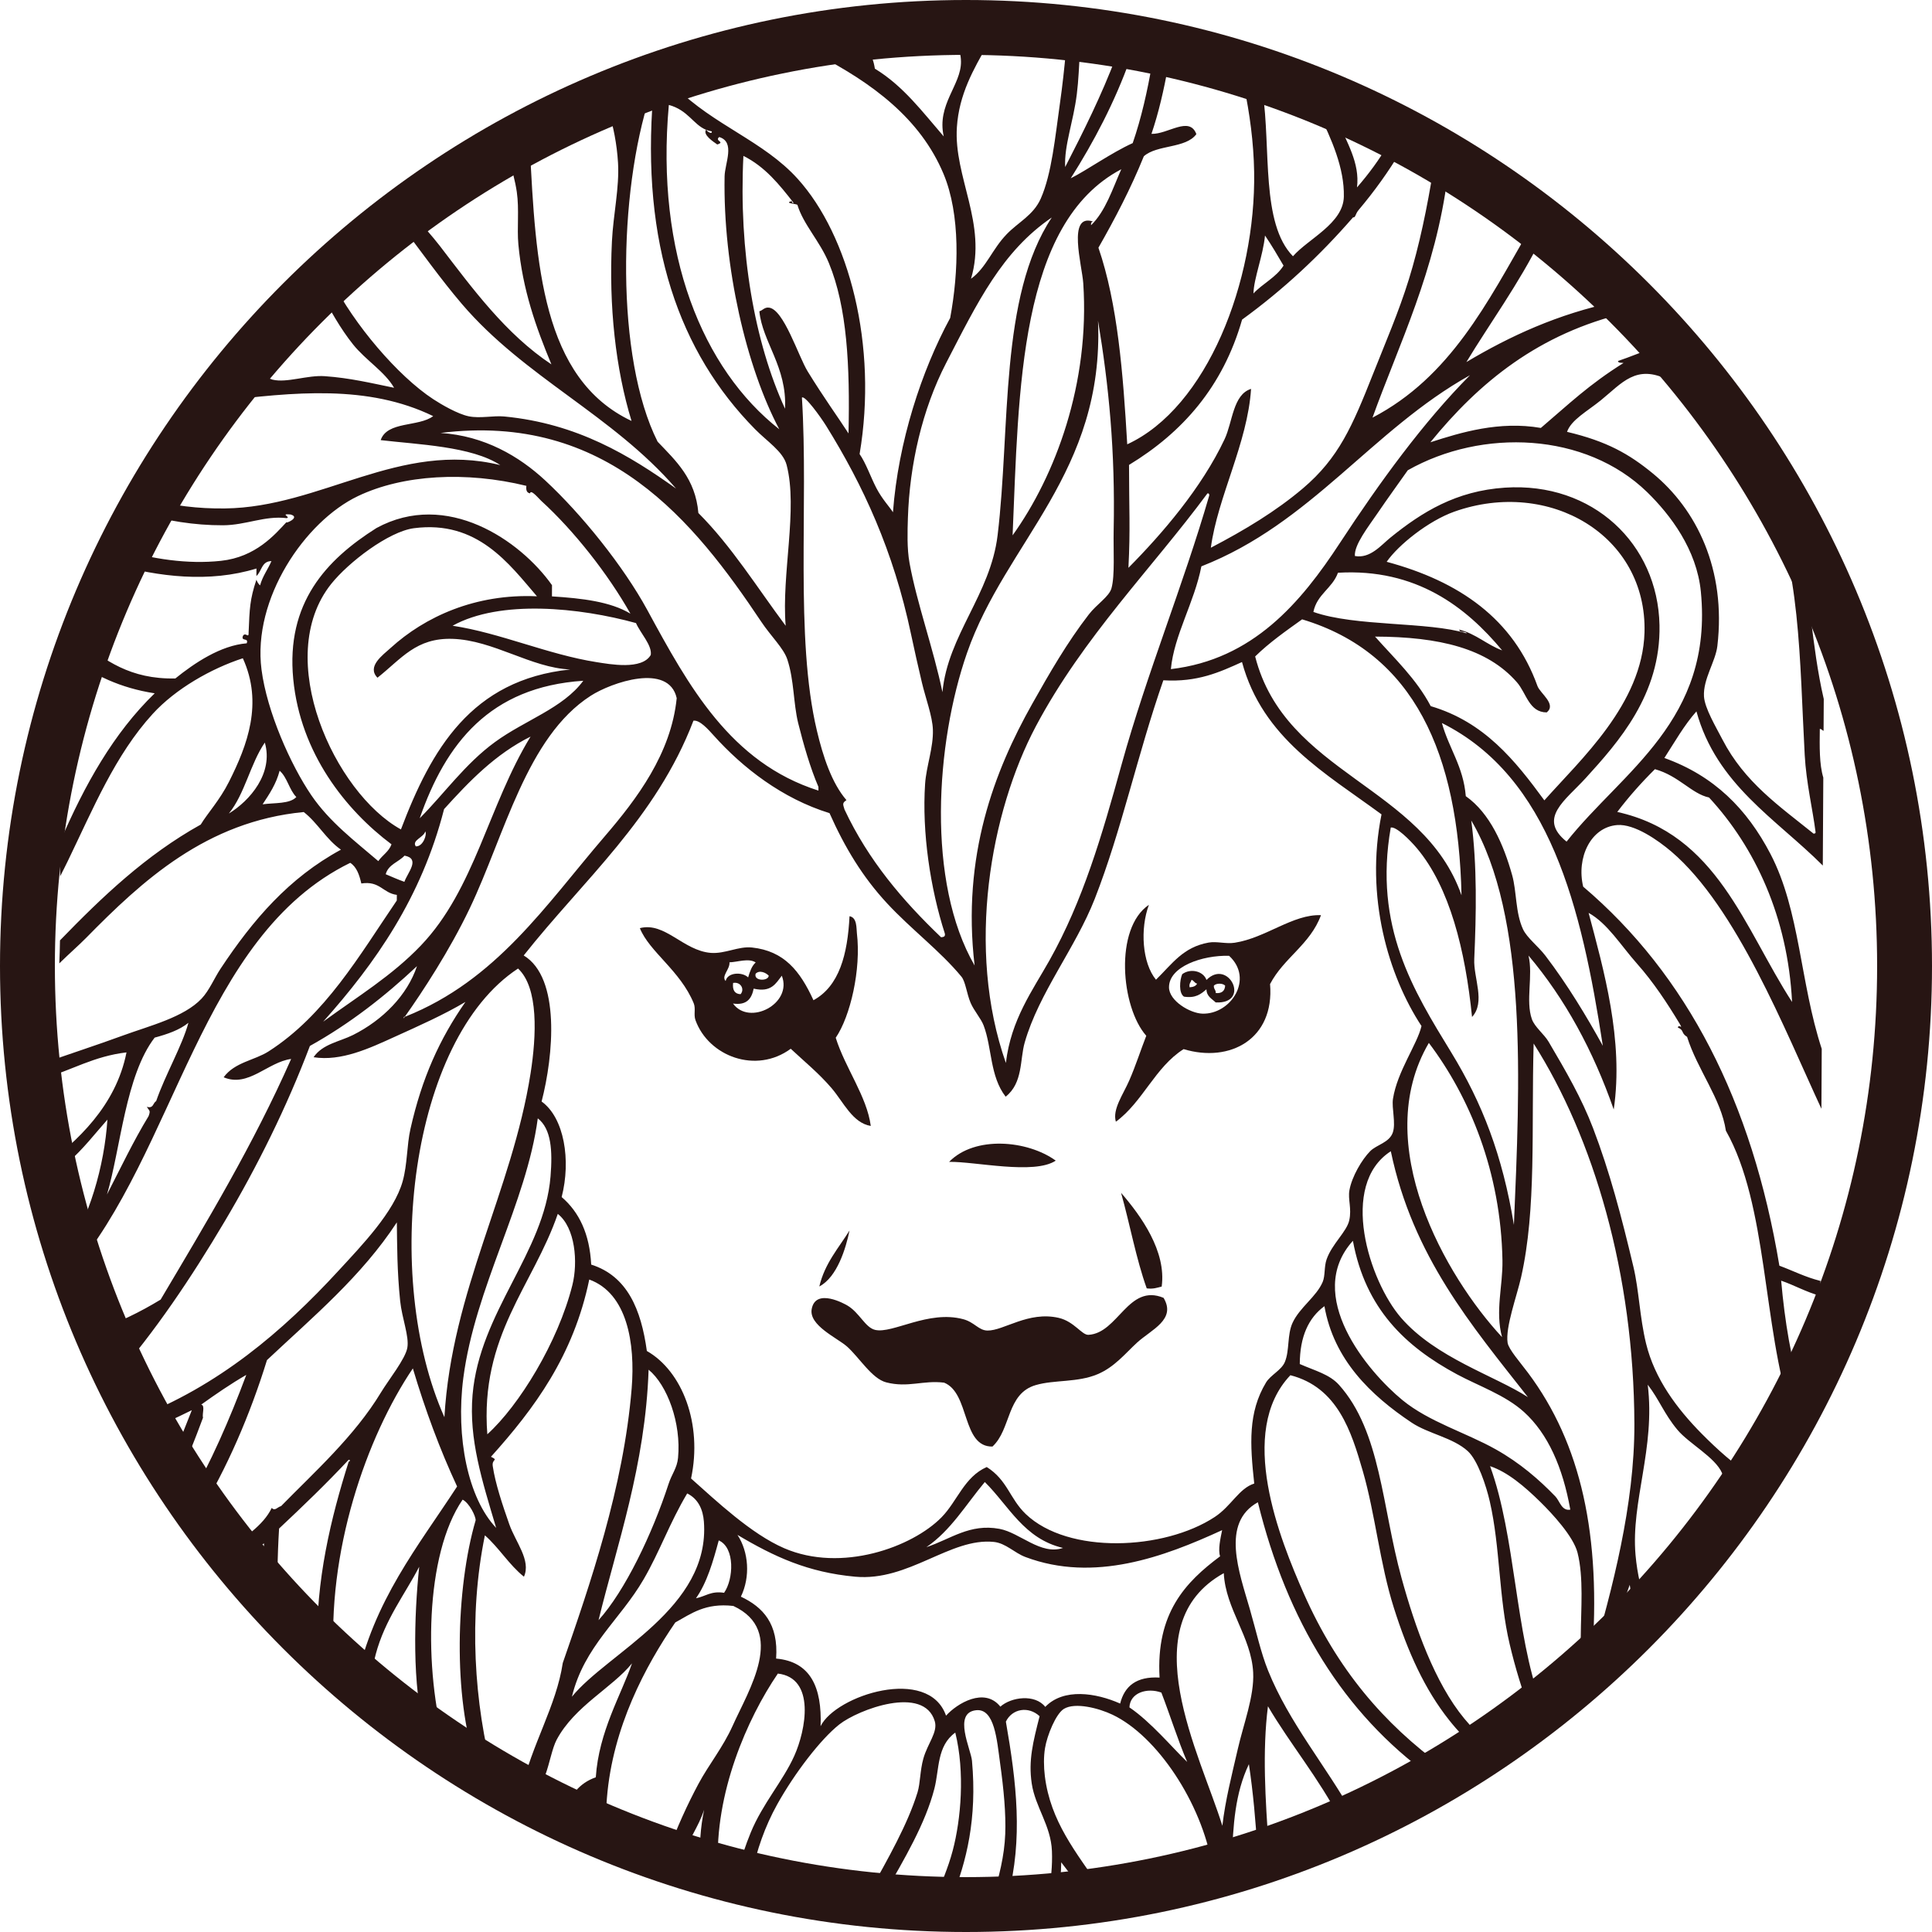 <svg width="42" height="42" viewBox="0 0 42 42" fill="none" xmlns="http://www.w3.org/2000/svg">
<path d="M21 1.193C10.079 1.193 1.193 10.079 1.193 21C1.193 31.921 10.079 40.807 21 40.807C31.922 40.807 40.807 31.921 40.807 21C40.807 10.079 31.922 1.193 21 1.193ZM21 42C9.421 42 0 32.58 0 21C0 9.421 9.421 0 21 0C32.58 0 42 9.421 42 21C42 32.58 32.58 42 21 42Z" fill="#271513"/>
<path d="M25.254 27.969C25.36 27.202 24.804 26.431 24.371 25.931C24.564 26.617 24.697 27.361 24.929 28.008C25.069 28.027 25.157 27.993 25.254 27.969Z" fill="#271513"/>
<path d="M23.663 29.018C23.519 29.027 23.352 28.726 23.014 28.649C22.353 28.498 21.82 28.93 21.467 28.925C21.274 28.922 21.184 28.743 20.939 28.678C20.182 28.475 19.407 28.998 19.026 28.911C18.808 28.861 18.686 28.536 18.419 28.379C18.373 28.352 17.733 27.989 17.646 28.456C17.579 28.813 18.199 29.083 18.414 29.273C18.681 29.511 18.953 29.97 19.264 30.051C19.741 30.175 20.067 30 20.525 30.058C21.088 30.287 20.905 31.457 21.575 31.447C21.985 31.07 21.877 30.295 22.518 30.11C22.925 29.992 23.425 30.058 23.861 29.874C24.23 29.718 24.463 29.422 24.719 29.187C25.03 28.903 25.577 28.687 25.295 28.214C24.526 27.895 24.309 28.982 23.663 29.018Z" fill="#271513"/>
<path d="M22.951 25.231C22.335 24.785 21.19 24.685 20.633 25.258C21.192 25.247 22.483 25.544 22.951 25.231Z" fill="#271513"/>
<path d="M18.468 26.75C18.228 27.135 17.931 27.462 17.811 27.967C18.202 27.762 18.389 27.133 18.468 26.75Z" fill="#271513"/>
<path d="M39.426 18.123C38.682 17.524 37.924 17.005 37.445 16.078C37.304 15.805 37.059 15.397 37.043 15.14C37.021 14.764 37.294 14.382 37.334 14.044C37.529 12.379 36.881 11.073 35.932 10.293C35.415 9.869 34.935 9.594 34.066 9.388C34.158 9.126 34.498 8.947 34.802 8.701C35.261 8.328 35.569 7.907 36.269 8.261C36.681 8.47 37.122 8.969 37.442 9.366C37.762 9.764 38.138 10.268 38.37 10.714C39.146 12.201 39.122 14.395 39.233 16.414C39.266 17.019 39.408 17.604 39.468 18.083C39.475 18.117 39.451 18.121 39.426 18.123ZM34.056 18.296C33.423 17.787 34.029 17.401 34.471 16.916C35.18 16.136 36.107 15.101 36.076 13.589C36.04 11.824 34.626 10.475 32.717 10.601C31.654 10.671 30.913 11.132 30.229 11.685C30.026 11.849 29.788 12.149 29.454 12.087C29.436 11.845 29.742 11.457 29.948 11.155C30.172 10.825 30.408 10.503 30.604 10.223C32.219 9.309 34.466 9.394 35.808 10.699C36.312 11.191 36.885 11.945 36.975 12.862C37.249 15.66 35.268 16.766 34.056 18.296ZM37.153 17.337C38.151 18.417 38.865 19.936 38.958 21.782C37.919 20.18 37.332 18.131 35.158 17.651C35.41 17.319 35.684 17.011 35.977 16.721C36.499 16.867 36.775 17.257 37.153 17.337ZM34.844 22.735C34.492 22.096 34.069 21.395 33.595 20.775C33.44 20.572 33.196 20.387 33.11 20.203C32.941 19.839 32.974 19.383 32.872 19.022C32.689 18.366 32.391 17.677 31.865 17.308C31.812 16.659 31.497 16.269 31.346 15.718C33.691 16.892 34.379 19.703 34.844 22.735ZM33.34 22.685C34.642 24.732 35.52 27.69 35.53 30.955C35.536 32.709 35.047 34.557 34.606 36.075C34.817 33.374 34.367 31.38 33.218 29.844C33.044 29.611 32.796 29.332 32.774 29.19C32.723 28.855 32.974 28.178 33.067 27.768C33.404 26.278 33.288 24.532 33.34 22.685ZM33.813 32.532C33.46 32.166 33.043 31.803 32.517 31.508C31.868 31.143 31.068 30.912 30.489 30.438C29.73 29.816 28.34 28.159 29.411 26.974C29.683 28.451 30.552 29.272 31.672 29.876C32.142 30.129 32.724 30.327 33.132 30.697C33.649 31.167 33.973 31.895 34.137 32.818C33.949 32.853 33.907 32.63 33.813 32.532ZM28.755 27.866C28.618 28.191 28.256 28.418 28.099 28.757C27.979 29.017 28.037 29.358 27.931 29.61C27.857 29.787 27.62 29.892 27.522 30.055C27.13 30.707 27.173 31.392 27.266 32.251C26.933 32.356 26.769 32.74 26.407 32.978C25.307 33.702 23.223 33.797 22.299 32.914C21.948 32.578 21.902 32.176 21.451 31.892C20.961 32.107 20.811 32.636 20.468 32.985C19.832 33.633 18.293 34.195 17.048 33.657C16.33 33.347 15.573 32.63 15.023 32.141C15.276 30.955 14.832 29.807 14.062 29.369C13.938 28.467 13.638 27.74 12.852 27.491C12.818 26.824 12.59 26.348 12.21 26.023C12.416 25.224 12.266 24.299 11.774 23.946C12.032 22.952 12.19 21.257 11.385 20.771C12.679 19.134 14.263 17.792 15.075 15.667C15.214 15.648 15.397 15.858 15.521 15.995C16.141 16.686 17.001 17.359 18.033 17.677C18.367 18.428 18.755 19.067 19.283 19.636C19.805 20.2 20.441 20.674 20.901 21.232C20.99 21.34 21.015 21.602 21.101 21.803C21.174 21.973 21.326 22.142 21.383 22.292C21.568 22.779 21.517 23.396 21.862 23.841C22.242 23.541 22.169 23.037 22.276 22.664C22.584 21.585 23.378 20.614 23.799 19.54C24.385 18.043 24.721 16.421 25.29 14.789C26.035 14.834 26.516 14.611 27 14.392C27.449 16.052 28.813 16.806 30.033 17.704C29.672 19.492 30.182 21.21 30.902 22.305C30.811 22.7 30.375 23.292 30.282 23.888C30.251 24.091 30.349 24.419 30.278 24.621C30.201 24.841 29.928 24.884 29.788 25.024C29.607 25.206 29.388 25.578 29.335 25.876C29.3 26.075 29.388 26.269 29.332 26.527C29.278 26.777 28.958 27.038 28.839 27.378C28.783 27.539 28.811 27.731 28.755 27.866ZM27.243 36.359C27.269 36.873 27.03 37.488 26.908 38.025C26.779 38.587 26.638 39.128 26.573 39.691C26.093 38.142 24.588 35.319 26.604 34.199C26.643 34.981 27.202 35.581 27.243 36.359ZM24.553 37.117C24.565 36.798 24.936 36.682 25.247 36.795C25.439 37.293 25.602 37.819 25.808 38.303C25.476 37.984 25.022 37.436 24.553 37.117ZM20.139 33.634C20.671 33.271 21.001 32.705 21.409 32.218C21.933 32.736 22.26 33.452 23.109 33.651C22.626 33.816 22.174 33.319 21.728 33.236C21.08 33.116 20.669 33.458 20.139 33.634ZM24.351 37.034C23.824 36.8 23.122 36.692 22.723 37.106C22.502 36.823 21.985 36.889 21.747 37.101C21.403 36.669 20.805 37.031 20.566 37.297C20.186 36.207 18.171 36.852 17.839 37.526C17.871 36.686 17.624 36.122 16.872 36.056C16.927 35.3 16.586 34.936 16.106 34.71C16.316 34.278 16.275 33.736 16.032 33.367C16.833 33.844 17.566 34.182 18.59 34.276C19.757 34.384 20.656 33.423 21.605 33.52C21.866 33.547 22.052 33.759 22.294 33.849C23.787 34.409 25.305 33.845 26.568 33.264C26.532 33.441 26.475 33.69 26.524 33.833C25.771 34.394 25.128 35.066 25.208 36.469C24.707 36.44 24.446 36.653 24.351 37.034ZM15.741 34.626C15.454 34.581 15.334 34.706 15.13 34.745C15.371 34.402 15.501 33.947 15.625 33.487C15.982 33.644 15.949 34.329 15.741 34.626ZM12.433 36.885C12.699 35.787 13.48 35.216 13.993 34.331C14.342 33.731 14.556 33.108 14.939 32.466C15.182 32.586 15.282 32.819 15.302 33.078C15.445 34.963 13.216 35.922 12.433 36.885ZM14.1 29.776C14.508 30.111 14.812 30.94 14.74 31.692C14.719 31.916 14.605 32.041 14.534 32.26C14.179 33.349 13.586 34.586 13.012 35.221C13.406 33.602 14.03 31.86 14.1 29.776ZM12.443 27.936C12.132 29.179 11.281 30.56 10.594 31.18C10.43 29.035 11.588 27.952 12.126 26.389C12.508 26.69 12.567 27.441 12.443 27.936ZM10.786 33.215C10.174 32.571 9.905 31.247 10.072 29.957C10.328 27.985 11.444 26.166 11.691 24.312C11.984 24.539 12.014 25.011 11.968 25.575C11.832 27.24 10.427 28.515 10.273 30.324C10.191 31.287 10.478 32.181 10.786 33.215ZM9.661 30.809C8.302 27.764 8.906 22.601 11.262 21.055C11.712 21.475 11.662 22.517 11.534 23.335C11.13 25.901 9.822 28.046 9.661 30.809ZM8.815 22.099C8.811 22.098 8.807 22.098 8.804 22.098C8.794 22.112 8.784 22.126 8.774 22.14C8.776 22.118 8.779 22.097 8.804 22.098C9.182 21.565 9.775 20.662 10.211 19.748C10.973 18.151 11.447 16.022 12.841 15.126C13.289 14.837 14.538 14.402 14.711 15.177C14.59 16.384 13.842 17.371 13.149 18.178C11.864 19.674 10.793 21.311 8.815 22.099ZM7.025 22.211C8.163 20.935 9.16 19.517 9.654 17.589C10.202 16.984 10.766 16.395 11.534 16.013C10.613 17.521 10.321 19.33 9.149 20.555C8.52 21.214 7.777 21.661 7.025 22.211ZM8.385 19.005C8.443 18.791 8.664 18.742 8.794 18.601C9.148 18.667 8.86 18.969 8.791 19.17C8.65 19.121 8.52 19.061 8.385 19.005ZM6.768 17.288C6.319 16.629 5.804 15.475 5.685 14.556C5.485 13.017 6.628 11.336 7.781 10.785C8.761 10.317 10.133 10.241 11.443 10.562C11.431 10.654 11.452 10.715 11.523 10.725C11.537 10.625 11.713 10.84 11.767 10.889C12.476 11.535 13.217 12.475 13.705 13.341C13.274 13.079 12.652 13.006 11.999 12.965L12 12.721C11.308 11.742 9.709 10.648 8.184 11.479C7.088 12.171 6.215 13.11 6.375 14.764C6.531 16.377 7.517 17.61 8.511 18.355C8.453 18.515 8.312 18.591 8.224 18.72C7.722 18.289 7.166 17.872 6.768 17.288ZM5.709 17.485C5.854 17.264 6.003 17.046 6.079 16.755C6.246 16.901 6.287 17.17 6.442 17.327C6.298 17.48 5.97 17.449 5.709 17.485ZM4.975 17.685C5.323 17.258 5.442 16.601 5.757 16.143C5.95 16.808 5.432 17.408 4.975 17.685ZM9.839 13.603C10.875 13.029 12.602 13.207 13.826 13.545C13.92 13.762 14.18 14.03 14.147 14.238C13.955 14.571 13.257 14.439 12.967 14.394C11.903 14.226 10.871 13.758 9.839 13.603ZM9.124 17.789C9.69 16.166 10.642 14.934 12.68 14.799C12.24 15.397 11.408 15.657 10.761 16.131C10.111 16.605 9.662 17.248 9.124 17.789ZM9.245 18.075C9.288 18.135 9.199 18.408 9.039 18.399C8.947 18.265 9.209 18.208 9.245 18.075ZM8.206 14.733C8.73 14.318 9.043 13.863 9.838 13.888C10.727 13.917 11.547 14.518 12.396 14.554C10.244 14.776 9.373 16.296 8.716 18.031C7.281 17.241 5.915 14.303 7.2 12.694C7.576 12.223 8.448 11.556 8.997 11.483C10.378 11.302 11.068 12.259 11.673 12.963C10.331 12.902 9.234 13.411 8.494 14.084C8.32 14.242 7.968 14.49 8.206 14.733ZM9.578 9.412C13.195 8.961 15.093 11.336 16.551 13.519C16.76 13.832 17.035 14.091 17.116 14.336C17.266 14.792 17.245 15.285 17.352 15.721C17.465 16.173 17.614 16.695 17.792 17.106C17.792 17.133 17.792 17.16 17.792 17.187C15.878 16.579 14.969 14.912 14.072 13.261C13.555 12.312 12.648 11.182 11.85 10.442C11.288 9.921 10.533 9.474 9.578 9.412ZM16.712 6.687C16.616 6.678 16.58 6.748 16.508 6.767C16.573 7.435 17.111 7.975 17.066 8.885C16.4 7.437 16.057 5.464 16.161 3.389C16.633 3.624 16.945 4.016 17.254 4.412C17.219 4.419 17.215 4.396 17.213 4.371C17.031 4.418 17.306 4.428 17.335 4.453C17.464 4.881 17.822 5.24 18.019 5.718C18.415 6.677 18.479 7.946 18.446 9.422C18.208 9.055 17.913 8.651 17.558 8.074C17.356 7.746 17.036 6.715 16.712 6.687ZM14.54 2.281C14.958 2.395 15.07 2.706 15.348 2.821C15.349 2.819 15.349 2.817 15.351 2.815C15.351 2.817 15.352 2.82 15.354 2.823C15.391 2.838 15.43 2.849 15.473 2.856C15.484 2.932 15.375 2.86 15.354 2.823C15.352 2.823 15.35 2.821 15.348 2.821C15.278 2.93 15.498 3.075 15.593 3.141C15.775 3.082 15.527 3.068 15.635 2.979C15.991 3.087 15.757 3.551 15.752 3.834C15.716 5.805 16.228 7.989 16.941 9.332C15.276 8.023 14.247 5.527 14.54 2.281ZM19.804 13.782C19.875 14.118 19.958 14.485 20.042 14.841C20.121 15.174 20.271 15.574 20.28 15.859C20.294 16.25 20.137 16.656 20.111 17.038C20.04 18.095 20.225 19.318 20.54 20.294C20.555 20.364 20.508 20.371 20.458 20.375C19.626 19.58 18.877 18.703 18.359 17.598C18.323 17.479 18.308 17.457 18.401 17.394C18.081 17.022 17.892 16.447 17.759 15.886C17.277 13.863 17.579 10.976 17.433 8.643C17.497 8.588 17.837 9.061 17.959 9.256C18.762 10.548 19.423 11.974 19.804 13.782ZM19.737 11.259C19.774 10.11 20.045 8.902 20.57 7.888C21.253 6.568 21.782 5.465 22.865 4.728C21.722 6.447 21.969 9.306 21.687 11.636C21.532 12.924 20.605 13.805 20.488 15.047C20.293 14.105 19.93 13.109 19.772 12.236C19.715 11.922 19.728 11.547 19.737 11.259ZM24.376 3.679C24.183 4.111 24.035 4.589 23.719 4.896C23.712 4.848 23.728 4.823 23.76 4.815C23.197 4.631 23.523 5.768 23.549 6.156C23.695 8.338 22.943 10.341 22.013 11.638C22.148 8.488 22.15 4.85 24.376 3.679ZM24.21 11.529C24.201 11.972 24.24 12.514 24.162 12.79C24.11 12.972 23.842 13.135 23.671 13.356C23.198 13.968 22.815 14.634 22.439 15.302C21.619 16.76 20.906 18.601 21.187 20.989C20.137 19.175 20.34 16.154 21.022 14.195C21.864 11.775 24.009 10.28 23.87 6.971C24.105 8.38 24.246 9.803 24.21 11.529ZM26.248 10.727C26.283 10.72 26.287 10.743 26.289 10.768C25.72 12.732 24.933 14.633 24.384 16.614C23.952 18.177 23.541 19.584 22.815 20.877C22.447 21.532 21.977 22.167 21.867 23.108C20.993 20.622 21.536 17.642 22.518 15.79C23.552 13.843 25.05 12.349 26.248 10.727ZM32.656 14.139C32.319 14.014 32.091 13.781 31.723 13.687C31.729 13.762 31.861 13.712 31.885 13.769C31.042 13.51 29.465 13.626 28.552 13.303C28.63 12.917 28.964 12.791 29.086 12.451C30.787 12.351 31.873 13.198 32.656 14.139ZM29.892 13.839C31.292 13.843 32.336 14.097 32.977 14.833C33.183 15.068 33.24 15.487 33.625 15.487C33.842 15.308 33.487 15.079 33.424 14.916C32.9 13.453 31.721 12.637 30.145 12.213C30.399 11.846 31.051 11.324 31.615 11.123C33.683 10.39 35.809 11.642 35.75 13.75C35.705 15.304 34.353 16.518 33.573 17.399C32.937 16.531 32.269 15.695 31.103 15.351C30.79 14.758 30.319 14.32 29.892 13.839ZM27.286 14.271C27.593 13.969 27.953 13.718 28.307 13.464C30.745 14.195 31.704 16.388 31.772 19.463C30.939 17.077 27.94 16.834 27.286 14.271ZM33.215 30.372C32.488 29.904 31.215 29.519 30.459 28.649C29.764 27.848 29.099 25.76 30.235 25.027C30.714 27.317 31.994 28.816 33.215 30.372ZM32.653 29.068C31.432 27.756 29.773 24.873 31.062 22.672C31.946 23.843 32.628 25.473 32.662 27.4C32.672 27.955 32.5 28.504 32.653 29.068ZM32.049 20.848C32.092 19.883 32.114 18.818 31.984 17.837C33.218 19.934 33.041 23.574 32.911 26.628C32.663 25.115 32.223 23.981 31.549 22.879C30.731 21.54 29.856 20.146 30.234 17.99C30.352 17.963 30.649 18.259 30.802 18.44C31.516 19.29 31.854 20.656 32.001 22.108C32.3 21.783 32.03 21.263 32.049 20.848ZM31.957 8.156C30.945 9.176 29.999 10.475 29.13 11.801C28.279 13.101 27.238 14.338 25.454 14.546C25.522 13.81 25.964 13.098 26.117 12.312C28.508 11.376 29.82 9.348 31.957 8.156ZM3.394 23.939C3.322 23.976 3.341 24.105 3.191 24.061C3.25 24.157 3.276 24.137 3.23 24.264C2.901 24.804 2.621 25.394 2.326 25.967C2.625 24.948 2.731 23.378 3.362 22.557C3.639 22.482 3.901 22.393 4.096 22.235C3.959 22.738 3.593 23.363 3.394 23.939ZM27.5 5.12C27.643 5.33 27.773 5.552 27.903 5.774C27.741 6.032 27.451 6.162 27.249 6.38C27.257 6.047 27.459 5.556 27.5 5.12ZM39.643 15.887L39.647 15.196C39.375 14.022 39.353 12.829 39.093 11.764C38.411 10.486 37.593 9.288 36.659 8.189C36.456 8.059 36.234 7.957 35.986 7.894C36.075 7.839 36.171 7.791 36.272 7.749C36.203 7.672 36.133 7.595 36.062 7.518C35.734 7.634 35.427 7.763 35.173 7.848C35.179 7.896 35.247 7.883 35.295 7.89C34.533 8.367 34.107 8.784 33.497 9.303C32.593 9.147 31.763 9.399 31.095 9.615C32.155 8.311 33.453 7.247 35.359 6.798C35.277 6.719 35.196 6.641 35.113 6.563C33.864 6.826 32.828 7.305 31.878 7.871C32.358 7.074 33.032 6.149 33.501 5.194C33.416 5.128 33.33 5.063 33.244 4.999C32.341 6.568 31.529 8.198 29.837 9.079C30.406 7.498 31.215 5.879 31.471 3.824C31.369 3.764 31.267 3.705 31.165 3.646C31.028 4.51 30.851 5.354 30.627 6.074C30.404 6.792 30.126 7.428 29.843 8.144C29.4 9.261 29.104 9.956 28.324 10.617C27.74 11.112 27.064 11.52 26.323 11.907C26.471 10.8 27.121 9.634 27.197 8.454C26.802 8.577 26.797 9.176 26.621 9.549C26.121 10.609 25.265 11.603 24.531 12.344C24.575 11.496 24.544 11.065 24.544 10.107C25.706 9.401 26.585 8.408 27.002 6.948C27.896 6.299 28.696 5.553 29.414 4.725C29.473 4.734 29.456 4.66 29.537 4.563C29.876 4.161 30.186 3.731 30.463 3.267C30.371 3.219 30.278 3.171 30.184 3.125C29.988 3.468 29.753 3.783 29.5 4.074C29.567 3.536 29.269 3.088 29.079 2.614C28.94 2.555 28.801 2.497 28.661 2.441C28.945 3.023 29.228 3.654 29.214 4.276C29.201 4.859 28.439 5.191 28.108 5.571C27.408 4.856 27.631 3.227 27.449 1.998C27.314 1.953 27.179 1.91 27.042 1.868C27.167 2.466 27.253 3.088 27.264 3.736C27.303 6.124 26.237 8.862 24.505 9.659C24.415 8.117 24.297 6.602 23.879 5.385C24.239 4.754 24.58 4.103 24.866 3.397C25.152 3.141 25.78 3.231 26.008 2.916C25.858 2.512 25.389 2.922 25.032 2.91C25.187 2.453 25.302 1.956 25.395 1.436C25.28 1.411 25.166 1.386 25.05 1.362C24.944 1.982 24.81 2.573 24.624 3.111C24.158 3.322 23.637 3.695 23.277 3.876C23.78 3.08 24.23 2.231 24.573 1.272C24.471 1.254 24.369 1.238 24.267 1.222C23.946 2.075 23.554 2.857 23.156 3.631C23.131 3.165 23.334 2.651 23.409 2.047C23.447 1.746 23.458 1.419 23.477 1.109C23.376 1.096 23.275 1.086 23.175 1.075C23.14 1.47 23.097 1.862 23.042 2.248C22.939 2.97 22.865 3.777 22.624 4.32C22.463 4.68 22.139 4.828 21.887 5.089C21.565 5.421 21.444 5.816 21.109 6.06C21.465 4.864 20.73 3.847 20.802 2.764C20.849 2.05 21.163 1.504 21.475 0.96C21.287 0.955 21.099 0.952 20.91 0.952C20.872 0.952 20.833 0.953 20.794 0.953C20.852 1.068 20.89 1.194 20.891 1.341C20.896 1.851 20.36 2.273 20.516 2.966C20.057 2.436 19.636 1.867 19.019 1.493C18.993 1.325 18.94 1.182 18.876 1.05C18.764 1.061 18.652 1.074 18.541 1.087C18.552 1.099 18.562 1.112 18.574 1.124C18.523 1.123 18.471 1.114 18.42 1.1C18.202 1.126 17.985 1.154 17.77 1.187C18.958 1.804 20.005 2.572 20.511 3.779C20.882 4.663 20.842 5.916 20.656 6.912C20.031 8.064 19.527 9.608 19.412 11.136C19.343 11.024 19.175 10.85 19.049 10.605C18.925 10.365 18.824 10.067 18.687 9.871C19.087 7.507 18.457 5.119 17.338 3.884C16.597 3.065 15.518 2.724 14.688 1.897C14.524 1.948 14.362 2.001 14.2 2.056C13.933 5.303 14.768 7.659 16.413 9.329C16.676 9.596 17.024 9.816 17.1 10.106C17.351 11.067 16.986 12.487 17.08 13.604C16.46 12.774 15.907 11.878 15.182 11.152C15.119 10.406 14.693 10.018 14.296 9.602C13.379 7.781 13.442 4.184 14.132 2.08C14.002 2.124 13.873 2.17 13.744 2.217C13.718 2.334 13.685 2.461 13.644 2.602C13.613 2.496 13.579 2.394 13.545 2.291C13.44 2.331 13.334 2.372 13.23 2.413C13.335 2.755 13.41 3.127 13.435 3.536C13.468 4.074 13.332 4.662 13.303 5.244C13.233 6.658 13.383 8.022 13.729 9.151C11.78 8.231 11.645 5.732 11.518 3.184C11.361 3.264 11.205 3.346 11.05 3.429C11.133 3.685 11.2 3.937 11.235 4.174C11.29 4.556 11.236 4.955 11.269 5.314C11.361 6.298 11.65 7.11 11.987 7.921C10.993 7.261 10.275 6.276 9.56 5.344C9.395 5.129 9.182 4.903 9.015 4.684C8.916 4.753 8.818 4.824 8.72 4.895C9.161 5.475 9.582 6.07 10.041 6.608C11.406 8.206 13.31 9.016 14.697 10.621C13.69 9.904 12.553 9.207 10.963 9.054C10.722 9.031 10.442 9.101 10.19 9.05C9.95 9.001 9.594 8.793 9.42 8.679C8.644 8.171 7.694 7.049 7.214 6.102C7.128 6.178 7.044 6.254 6.959 6.331C7.177 6.741 7.399 7.142 7.677 7.49C7.952 7.832 8.366 8.08 8.567 8.43C8.059 8.326 7.61 8.217 7.063 8.178C6.684 8.15 6.236 8.33 5.924 8.253C5.787 8.219 5.618 8.057 5.451 7.857C5.373 7.944 5.297 8.033 5.221 8.122C5.265 8.178 5.309 8.235 5.354 8.29C5.251 8.305 5.147 8.319 5.042 8.331C4.933 8.462 4.825 8.595 4.719 8.728C6.4 8.519 8.002 8.359 9.417 9.046C9.102 9.285 8.416 9.151 8.276 9.568C9.084 9.664 10.254 9.701 10.876 10.111C8.683 9.574 6.982 11.028 4.891 11.053C4.3 11.061 3.751 10.989 3.243 10.856C3.183 10.957 3.123 11.057 3.064 11.159C3.607 11.316 4.22 11.422 4.848 11.419C5.346 11.417 5.755 11.206 6.232 11.264C6.331 11.242 6.074 11.163 6.314 11.184C6.552 11.246 6.18 11.402 6.232 11.346C5.974 11.623 5.56 12.111 4.803 12.192C4.064 12.271 3.319 12.148 2.628 11.951C2.574 12.055 2.522 12.16 2.47 12.264C3.446 12.539 4.55 12.674 5.575 12.359C5.575 12.413 5.574 12.468 5.574 12.522C5.691 12.421 5.686 12.198 5.901 12.198C5.824 12.379 5.709 12.522 5.654 12.726C5.617 12.696 5.593 12.651 5.574 12.603C5.431 13.033 5.426 13.231 5.405 13.741C5.411 13.902 5.342 13.728 5.282 13.822C5.231 13.953 5.414 13.854 5.363 13.985C4.796 14.031 4.227 14.414 3.812 14.749C2.823 14.77 2.282 14.347 1.733 13.932C1.683 14.063 1.633 14.194 1.585 14.325C2.027 14.669 2.612 14.957 3.363 15.072C2.47 15.936 1.838 17.065 1.308 18.298V19.049C1.361 18.944 1.417 18.836 1.472 18.722C2.027 17.575 2.504 16.412 3.32 15.519C3.818 14.974 4.589 14.535 5.279 14.31C5.724 15.286 5.378 16.201 4.979 16.993C4.776 17.398 4.51 17.681 4.364 17.925C3.171 18.589 2.22 19.498 1.304 20.443C1.301 20.61 1.297 20.776 1.289 20.943C1.491 20.745 1.716 20.547 1.869 20.392C3.091 19.148 4.486 17.856 6.603 17.653C6.908 17.89 7.091 18.248 7.412 18.471C6.281 19.084 5.498 19.997 4.794 21.06C4.661 21.26 4.548 21.534 4.383 21.708C3.999 22.116 3.253 22.299 2.671 22.512C2.095 22.723 1.528 22.905 0.966 23.106C0.958 23.141 0.95 23.176 0.942 23.211V23.212C0.945 23.201 0.947 23.19 0.95 23.179C0.947 23.191 0.945 23.202 0.942 23.213V23.447C1.553 23.266 2.041 22.961 2.75 22.878C2.517 24.052 1.672 24.81 0.941 25.371V25.658C1.076 25.504 1.329 25.396 1.475 25.271C1.795 24.999 2.093 24.61 2.335 24.34C2.27 25.335 1.944 26.499 1.385 27.309C1.429 27.444 1.475 27.578 1.522 27.712C3.841 25.034 4.337 20.361 7.614 18.757C7.754 18.848 7.812 19.019 7.855 19.206C8.259 19.143 8.324 19.416 8.627 19.454C8.626 19.495 8.626 19.536 8.626 19.576C7.811 20.774 7.07 22.066 5.841 22.855C5.533 23.053 5.103 23.089 4.862 23.419C5.398 23.648 5.819 23.088 6.329 23.021C5.505 24.888 4.493 26.564 3.492 28.252C3.063 28.513 2.552 28.773 2.002 28.942C2.047 29.048 2.094 29.152 2.141 29.256C2.406 29.194 2.651 29.113 2.837 28.981C2.694 29.205 2.522 29.439 2.334 29.672C2.382 29.772 2.43 29.871 2.48 29.97C3.37 28.95 4.153 27.786 4.885 26.551C5.589 25.365 6.234 24.068 6.737 22.738C7.606 22.254 8.366 21.659 9.065 21.003C8.853 21.636 8.325 22.173 7.674 22.5C7.382 22.646 7.011 22.695 6.817 22.983C7.419 23.078 8.038 22.786 8.568 22.545C9.112 22.299 9.656 22.056 10.118 21.781C9.554 22.59 9.172 23.436 8.923 24.541C8.842 24.901 8.858 25.305 8.754 25.679C8.568 26.347 7.871 27.068 7.36 27.623C6.144 28.945 4.748 30.134 2.936 30.831C2.993 30.931 3.049 31.032 3.107 31.132C3.481 30.993 3.826 30.824 4.17 30.656C3.992 31.099 3.82 31.55 3.639 31.99C3.701 32.086 3.766 32.181 3.83 32.275C4.038 31.794 4.235 31.302 4.413 30.82C4.39 30.736 4.465 30.553 4.374 30.535C4.69 30.309 5.01 30.087 5.354 29.889C4.989 30.866 4.58 31.799 4.092 32.652C4.163 32.752 4.235 32.85 4.308 32.948C4.94 31.912 5.439 30.748 5.804 29.567C6.803 28.628 7.86 27.747 8.627 26.573C8.634 27.066 8.631 27.622 8.699 28.281C8.738 28.658 8.899 29.052 8.855 29.299C8.813 29.542 8.447 29.997 8.281 30.272C7.705 31.225 6.824 32.012 6.111 32.741C6.026 32.764 5.979 32.857 5.907 32.781C5.721 33.172 5.287 33.438 4.905 33.717C4.976 33.803 5.046 33.889 5.118 33.974C5.306 33.814 5.515 33.675 5.74 33.553C5.718 33.921 5.71 34.287 5.714 34.648C5.821 34.765 5.93 34.879 6.04 34.993C6.022 34.422 6.03 33.833 6.067 33.229C6.585 32.743 7.096 32.252 7.581 31.733C7.627 31.74 7.603 31.773 7.581 31.773C7.195 32.993 6.858 34.371 6.898 35.828C7.019 35.939 7.141 36.048 7.264 36.156C7.09 33.737 7.973 31.232 8.975 29.748C9.245 30.654 9.563 31.512 9.937 32.315C9.091 33.616 8.121 34.79 7.744 36.564C7.833 36.637 7.923 36.71 8.013 36.782C8.05 36.5 8.098 36.227 8.167 35.966C8.369 35.206 8.802 34.661 9.113 34.06C9.002 35.127 8.953 36.64 9.241 37.686C9.386 37.784 9.532 37.88 9.679 37.975C9.208 36.298 9.237 33.796 10.057 32.601C10.203 32.674 10.344 32.963 10.34 33.05C9.907 34.527 9.848 36.919 10.35 38.338C10.346 38.353 10.339 38.366 10.334 38.381C10.464 38.458 10.595 38.534 10.727 38.608C10.305 37.051 10.182 35.13 10.541 33.377C10.851 33.649 11.066 34.017 11.39 34.276C11.55 33.921 11.207 33.524 11.071 33.135C10.923 32.714 10.767 32.248 10.712 31.872C10.688 31.708 10.848 31.755 10.673 31.669C11.617 30.619 12.466 29.474 12.81 27.816C13.634 28.115 13.812 29.197 13.732 30.181C13.556 32.341 12.82 34.463 12.234 36.152C12.094 37.089 11.555 37.928 11.33 38.933C11.449 38.995 11.569 39.056 11.689 39.116C11.737 38.932 11.794 38.755 11.854 38.59C11.952 38.319 12.004 38.004 12.102 37.819C12.493 37.087 13.308 36.692 13.739 36.16C13.502 36.849 13.018 37.641 12.952 38.637C12.585 38.765 12.386 39.042 12.268 39.391C12.374 39.439 12.481 39.487 12.588 39.534C12.659 39.37 12.761 39.228 12.908 39.125C12.887 39.303 12.875 39.479 12.868 39.654C12.965 39.695 13.064 39.735 13.162 39.774C13.166 39.547 13.175 39.318 13.194 39.086C13.32 37.541 14.033 36.216 14.68 35.271C15.028 35.079 15.334 34.842 15.942 34.912C17.103 35.452 16.276 36.738 15.928 37.515C15.716 37.987 15.409 38.361 15.188 38.772C14.94 39.234 14.71 39.742 14.519 40.264C14.625 40.298 14.731 40.332 14.838 40.365C14.957 40.009 15.185 39.717 15.307 39.342C15.223 39.743 15.204 40.118 15.224 40.477C15.352 40.514 15.48 40.548 15.609 40.582C15.532 38.988 16.241 37.363 16.91 36.382C17.735 36.479 17.519 37.613 17.266 38.173C17.024 38.713 16.577 39.213 16.321 39.836C16.205 40.12 16.111 40.401 16.038 40.689C16.138 40.713 16.239 40.737 16.34 40.76C16.448 40.225 16.629 39.706 16.894 39.229C17.277 38.541 17.845 37.804 18.246 37.488C18.657 37.164 20.086 36.624 20.321 37.418C20.392 37.655 20.166 37.899 20.073 38.23C20 38.488 20.007 38.764 19.947 38.962C19.733 39.657 19.307 40.402 18.883 41.164C18.993 41.175 19.103 41.185 19.214 41.193C19.664 40.407 20.116 39.646 20.313 38.883C20.422 38.459 20.365 37.954 20.767 37.665C20.98 38.526 20.89 39.554 20.712 40.227C20.609 40.618 20.452 40.962 20.341 41.254C20.458 41.258 20.575 41.259 20.692 41.26C21.008 40.479 21.245 39.538 21.13 38.277C21.107 38.024 20.71 37.236 21.218 37.179C21.624 37.133 21.672 37.834 21.74 38.321C21.823 38.916 21.869 39.429 21.853 39.867C21.835 40.35 21.716 40.805 21.581 41.251C21.691 41.247 21.8 41.243 21.91 41.238C22.242 39.976 22.098 38.751 21.867 37.427C22.002 37.145 22.358 37.083 22.6 37.309C22.457 37.871 22.354 38.27 22.429 38.772C22.505 39.283 22.845 39.682 22.868 40.239C22.881 40.56 22.848 40.871 22.788 41.178C22.862 41.171 22.937 41.166 23.011 41.158C23.045 40.94 23.068 40.717 23.07 40.485C23.225 40.691 23.384 40.892 23.539 41.099C23.667 41.082 23.795 41.064 23.922 41.046C23.391 40.262 22.837 39.601 22.714 38.611C22.689 38.405 22.687 38.188 22.718 38.001C22.763 37.726 22.954 37.255 23.129 37.149C23.374 37.001 23.887 37.134 24.186 37.277C25.159 37.741 26.12 39.196 26.351 40.545C26.495 40.506 26.639 40.465 26.781 40.424C26.805 39.688 26.847 38.988 27.15 38.352C27.242 38.963 27.299 39.602 27.337 40.252C27.419 40.226 27.501 40.199 27.583 40.172C27.508 39.12 27.44 38.073 27.564 37.093C28.049 37.918 28.661 38.642 29.146 39.572C29.237 39.532 29.329 39.492 29.42 39.452C28.82 38.379 28.028 37.459 27.568 36.32C27.408 35.923 27.312 35.471 27.169 34.976C26.94 34.181 26.535 33.107 27.345 32.658C27.982 35.247 29.214 37.247 31.092 38.609C31.196 38.551 31.298 38.491 31.4 38.431C31.394 38.426 31.386 38.421 31.38 38.416C30.072 37.465 29.071 36.283 28.35 34.657C27.817 33.453 26.883 31.126 28.052 29.896C29.08 30.16 29.378 31.122 29.626 31.979C29.895 32.906 29.997 33.994 30.301 34.952C30.605 35.912 30.97 36.725 31.508 37.4C31.692 37.632 31.886 37.83 32.078 38.017C32.158 37.965 32.238 37.914 32.317 37.862C32.152 37.711 31.988 37.548 31.833 37.361C31.192 36.586 30.762 35.372 30.468 34.303C30.042 32.761 30.019 31.118 29.108 30.105C28.901 29.876 28.597 29.802 28.256 29.653C28.258 29.054 28.448 28.647 28.792 28.395C28.995 29.555 29.791 30.328 30.69 30.928C31.052 31.169 31.584 31.252 31.907 31.545C32.124 31.742 32.309 32.297 32.388 32.646C32.614 33.633 32.58 34.731 32.818 35.739C32.941 36.26 33.09 36.746 33.264 37.2C33.343 37.141 33.421 37.082 33.499 37.023C32.934 35.5 32.951 33.402 32.393 31.873C32.771 31.999 33.139 32.31 33.487 32.652C33.745 32.906 34.204 33.4 34.294 33.754C34.43 34.288 34.368 34.997 34.365 35.545C34.364 35.83 34.334 36.111 34.29 36.387C34.55 36.167 34.804 35.941 35.053 35.709C35.166 35.281 35.281 34.853 35.429 34.453C35.465 34.715 35.523 34.955 35.596 35.181C35.667 35.108 35.739 35.036 35.81 34.962C35.685 34.602 35.592 34.22 35.555 33.802C35.453 32.642 35.99 31.485 35.82 30.102C36.072 30.428 36.175 30.734 36.465 31.082C36.716 31.383 37.286 31.678 37.436 32.023C37.531 32.243 37.56 32.58 37.578 32.861C37.655 32.756 37.73 32.651 37.805 32.544C37.791 32.466 37.778 32.388 37.76 32.31C37.819 32.318 37.878 32.334 37.938 32.354C37.995 32.271 38.051 32.186 38.107 32.102C37.704 31.846 37.33 31.507 36.993 31.167C36.453 30.62 35.971 29.975 35.784 29.207C35.644 28.629 35.632 28.056 35.509 27.538C35.248 26.439 34.994 25.473 34.631 24.523C34.384 23.877 34.045 23.291 33.665 22.646C33.57 22.484 33.362 22.326 33.302 22.156C33.16 21.755 33.333 21.207 33.228 20.773C34.023 21.713 34.633 22.836 35.081 24.119C35.303 22.615 34.861 21.075 34.535 19.845C34.948 20.075 35.233 20.55 35.587 20.949C35.943 21.349 36.246 21.81 36.515 22.256C36.596 22.398 36.497 22.252 36.474 22.337C36.62 22.4 36.537 22.455 36.676 22.541C36.899 23.251 37.416 23.887 37.519 24.58C38.433 26.196 38.317 28.829 38.943 30.729C39.02 30.589 39.096 30.448 39.171 30.305C38.938 29.566 38.8 28.732 38.721 27.841C39.015 27.941 39.261 28.088 39.573 28.171C39.574 28.063 39.575 27.954 39.575 27.846C39.247 27.765 38.98 27.625 38.682 27.515C38.089 23.949 36.675 21.194 34.417 19.275C34.267 18.651 34.577 17.981 35.157 17.936C35.534 17.907 36.046 18.268 36.333 18.512C37.755 19.725 38.803 22.398 39.596 24.104L39.603 22.802C39.129 21.352 39.132 19.799 38.489 18.565C37.976 17.582 37.26 16.864 36.182 16.478C36.406 16.132 36.611 15.766 36.879 15.465C37.315 17.056 38.609 17.799 39.626 18.816C39.63 18.178 39.633 17.541 39.637 16.904C39.549 16.613 39.556 16.228 39.561 15.846C39.602 15.846 39.61 15.879 39.643 15.887Z" fill="#271513"/>
<path d="M26.142 22.036C25.873 22.029 25.413 21.758 25.413 21.462C25.413 21.013 26.134 20.763 26.719 20.778C27.265 21.28 26.757 22.053 26.142 22.036ZM26.273 20.491C25.72 20.591 25.49 20.945 25.13 21.298C24.83 20.934 24.782 20.193 24.976 19.67C24.219 20.182 24.369 21.896 24.919 22.517C24.798 22.826 24.689 23.169 24.548 23.491C24.415 23.796 24.179 24.117 24.258 24.385C24.844 23.955 25.109 23.2 25.731 22.807C26.74 23.112 27.709 22.586 27.61 21.393C27.908 20.822 28.484 20.531 28.717 19.895C28.108 19.87 27.517 20.39 26.843 20.494C26.649 20.524 26.45 20.459 26.273 20.491Z" fill="#271513"/>
<path d="M26.429 21.588C26.435 21.516 26.38 21.502 26.389 21.426C26.442 21.37 26.582 21.371 26.634 21.427C26.626 21.541 26.562 21.6 26.429 21.588ZM25.861 21.463C25.844 21.378 25.889 21.356 25.902 21.301C25.956 21.315 25.966 21.373 26.024 21.383C25.997 21.438 25.937 21.458 25.861 21.463ZM26.228 21.303C26.159 21.11 25.881 21.043 25.7 21.178C25.645 21.309 25.621 21.588 25.738 21.666C25.993 21.706 26.111 21.607 26.227 21.506C26.231 21.664 26.346 21.712 26.428 21.792C27.205 21.829 26.706 20.821 26.228 21.303Z" fill="#271513"/>
<path d="M15.935 21.816C16.235 21.86 16.341 21.708 16.384 21.492C16.768 21.581 16.865 21.379 16.996 21.211C17.235 21.822 16.287 22.308 15.935 21.816ZM16.099 21.613C15.969 21.607 15.92 21.52 15.937 21.368C16.105 21.338 16.193 21.508 16.099 21.613ZM15.775 21.326C15.673 21.22 15.872 21.072 15.858 20.92C16.033 20.916 16.277 20.822 16.428 20.923C16.342 21 16.301 21.122 16.264 21.248C16.136 21.123 15.814 21.136 15.775 21.326ZM16.711 21.21C16.709 21.332 16.378 21.334 16.427 21.167C16.514 21.08 16.654 21.148 16.711 21.21ZM18.08 23.658C18.337 23.959 18.534 24.413 18.93 24.477C18.844 23.831 18.375 23.22 18.168 22.56C18.485 22.096 18.723 21.078 18.628 20.285C18.616 20.185 18.635 19.945 18.468 19.918C18.426 20.749 18.245 21.438 17.684 21.744C17.391 21.104 17.045 20.673 16.348 20.598C16.056 20.566 15.761 20.739 15.453 20.715C14.852 20.667 14.457 20.036 13.91 20.177C14.116 20.692 14.79 21.101 15.081 21.811C15.129 21.928 15.075 22.055 15.119 22.177C15.403 22.964 16.436 23.355 17.19 22.799C17.475 23.066 17.803 23.333 18.08 23.658Z" fill="#271513"/>
</svg>
